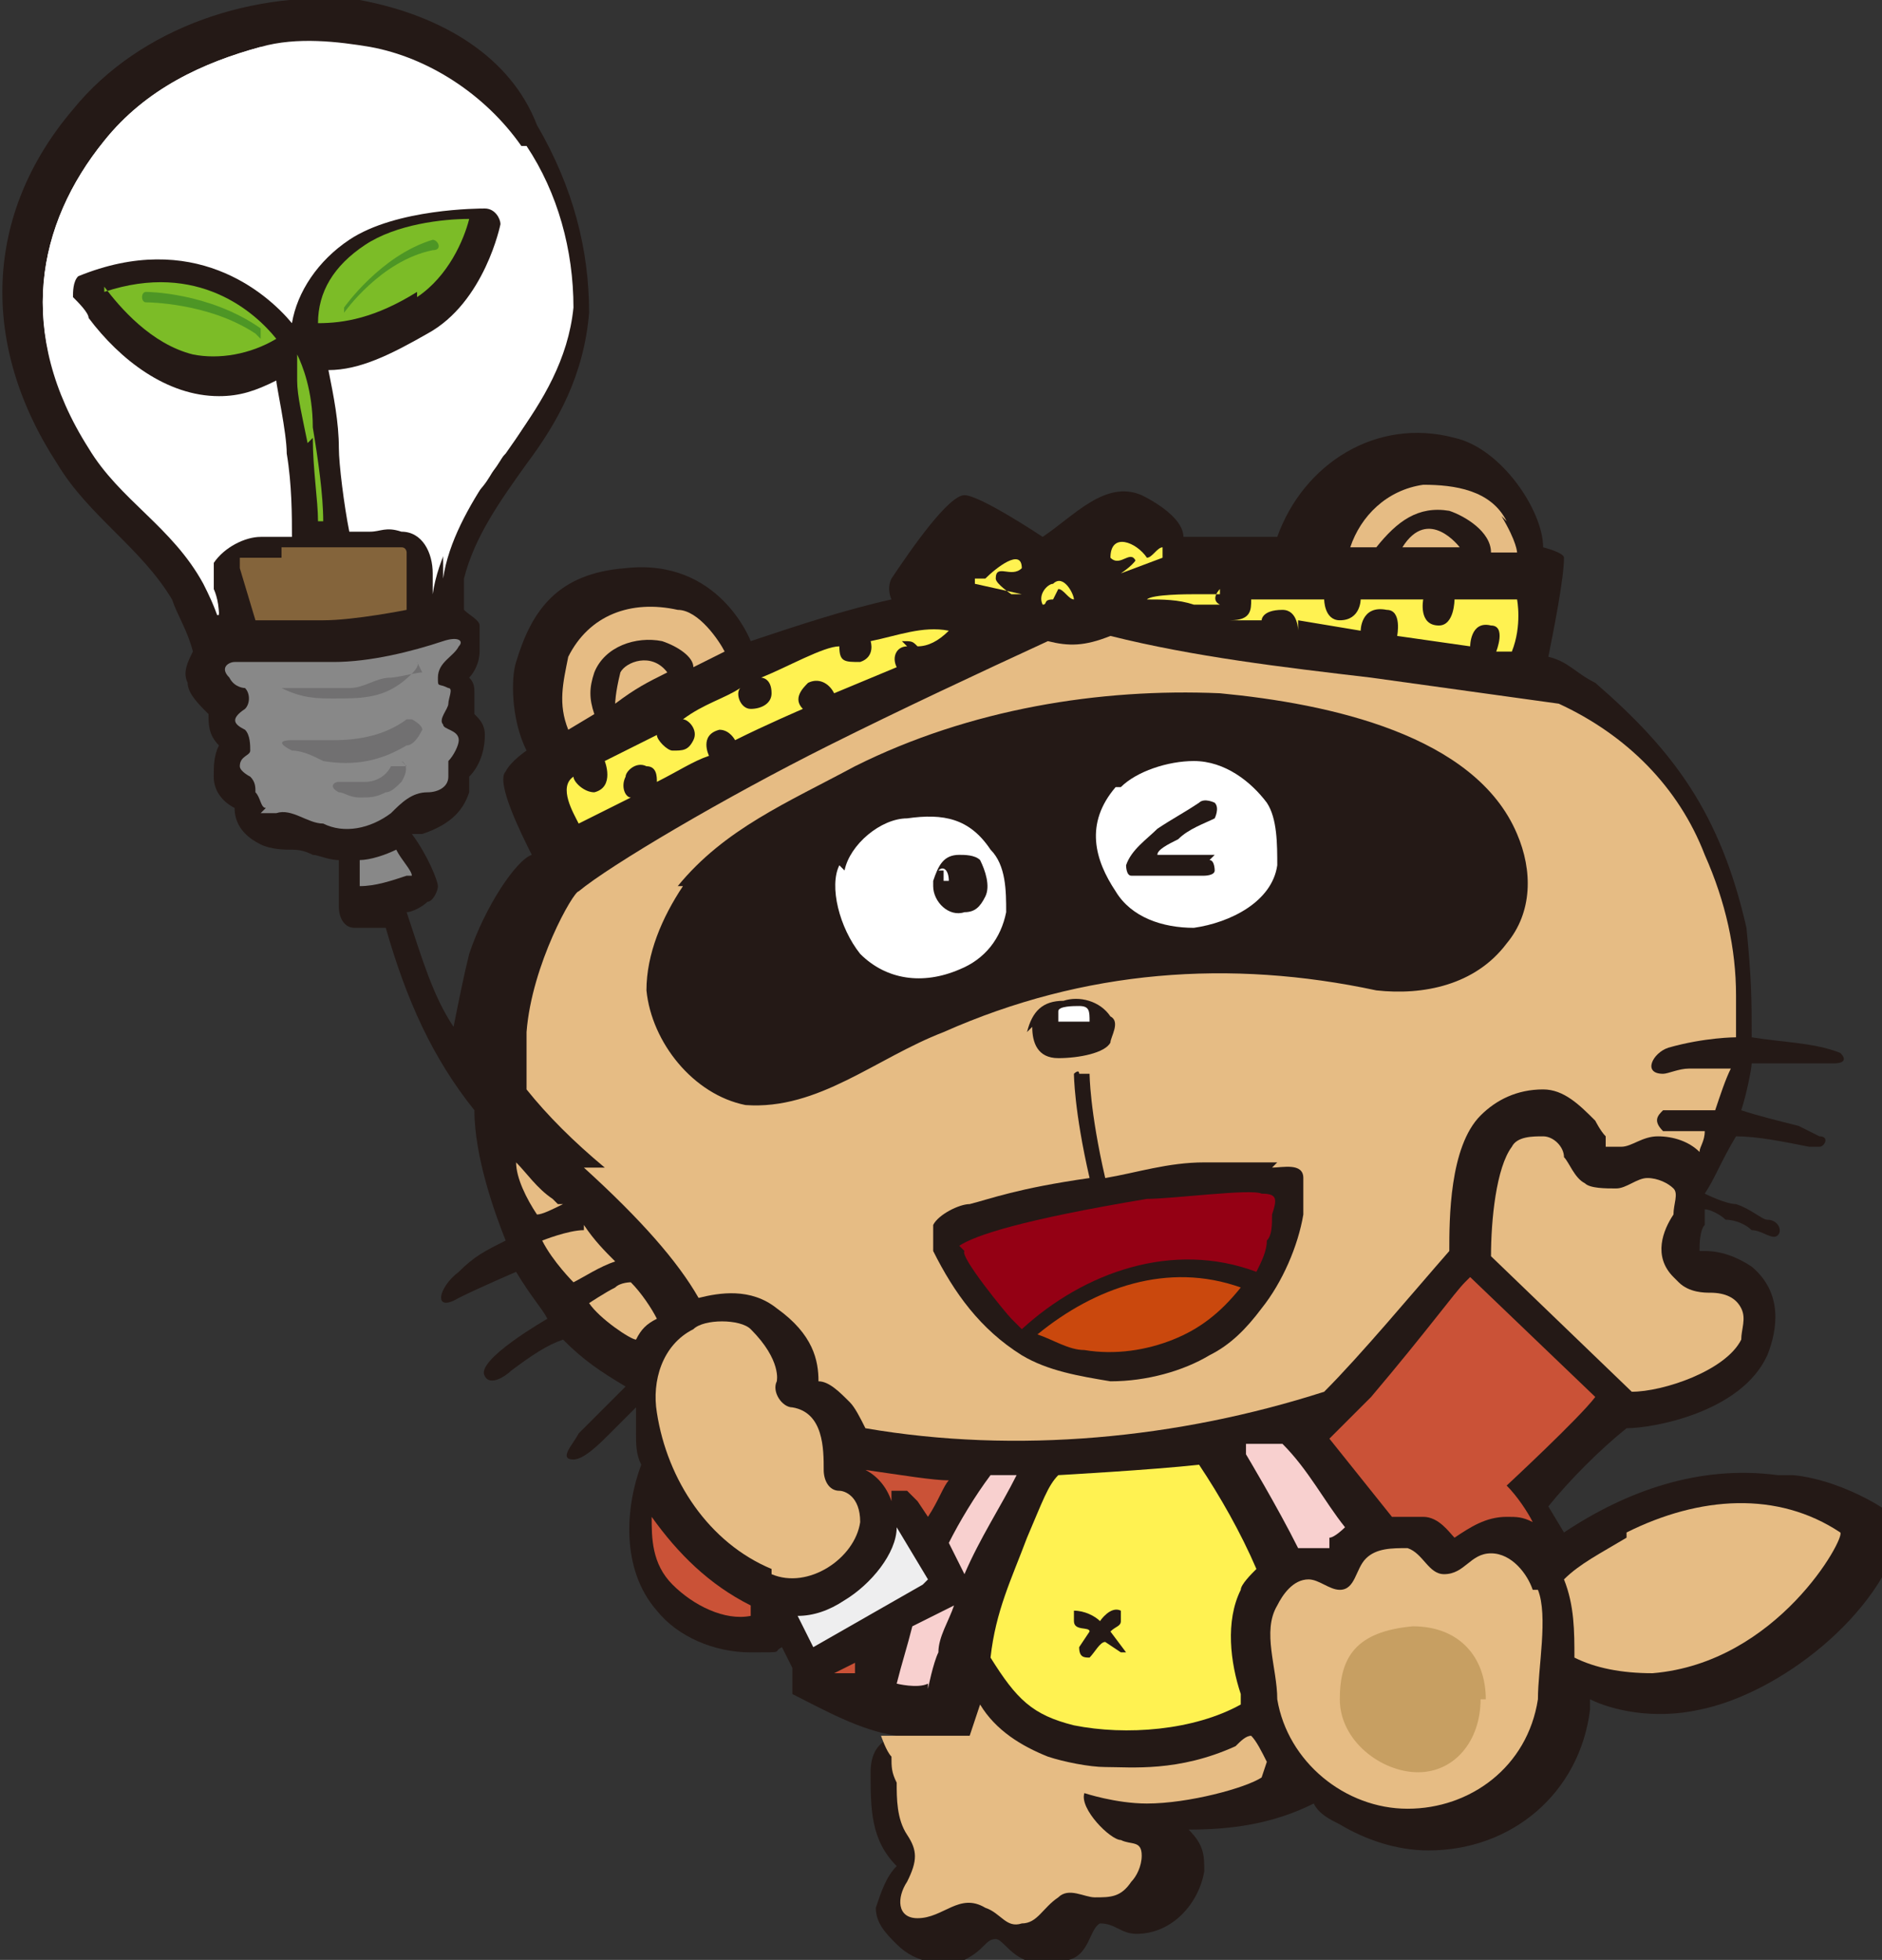 <?xml version="1.0" encoding="UTF-8"?>
<svg xmlns="http://www.w3.org/2000/svg" version="1.1" xmlns:xlink="http://www.w3.org/1999/xlink" viewBox="0 0 36.1 37.6">
  <rect x="0" y="0" width="36.1" height="37.6" fill="#333333" stroke="none"/>
  <defs>
    <style>
      .cls-1 {
        fill: #f8d0cf;
      }

      .cls-2 {
        fill: #eeeeef;
      }

      .cls-3 {
        fill: url(#_名称未設定グラデーション_5);
      }

      .cls-4 {
        fill: #ca5237;
      }

      .cls-5 {
        fill: #940014;
      }

      .cls-6 {
        fill: #fff;
      }

      .cls-7 {
        fill: none;
      }

      .cls-8 {
        fill: #fff251;
      }

      .cls-9 {
        fill: #84643b;
      }

      .cls-10 {
        fill: #7cbc27;
      }

      .cls-11 {
        fill: #ca480d;
      }

      .cls-12 {
        fill: #888;
      }

      .cls-13 {
        fill: #e6bc84;
      }

      .cls-14 {
        fill: #4d9625;
      }

      .cls-15 {
        fill: #241916;
      }

      .cls-16 {
        clip-path: url(#clippath);
      }

      .cls-17 {
        fill: #c79f62;
      }

      .cls-18 {
        fill: #717071;
      }
    </style>
    <clipPath id="clippath">
      <path class="cls-7" d="M5,.9c-1.1.3-2.2.8-3,1.8-1.3,1.6-1.7,3.7-.3,5.9.6,1,1.6,1.5,2.2,2.6.1.2.2.4.3.7,0-.3-.1-.5-.1-.5,0-.2,0-.4,0-.6.2-.3.6-.5.9-.5h.1s.1,0,.1,0c.1,0,.2,0,.4,0,0-.4,0-1-.1-1.6,0-.4-.2-1.3-.2-1.4-.4.2-.7.3-1.1.3-1,0-1.9-.7-2.5-1.5,0-.1-.2-.3-.3-.4,0-.1,0-.3.1-.4,2.2-.9,3.6.3,4.1.9.1-.6.5-1.2,1.1-1.6.9-.6,2.5-.6,2.6-.6.2,0,.3.2.3.3,0,0-.3,1.5-1.4,2.1-.7.4-1.3.7-1.9.7.1.5.2,1,.2,1.5,0,.3.1,1.1.2,1.6h.1c.1,0,.2,0,.3,0,.2,0,.3-.1.6,0,.4,0,.6.4.6.8v.7s0-.3,0-.3c.1-.7.5-1.4.9-2,.2-.2.3-.5.5-.7.5-.7,1-1.5,1.1-2.5,0-1.1-.3-2.2-.9-3.1-.7-1-1.8-1.7-2.9-1.9-.3,0-.7-.1-1.1-.1s-.7,0-1,.1"/>
    </clipPath>
    <linearGradient id="_名称未設定グラデーション_5" data-name="名称未設定グラデーション 5" x1="-486.3" y1="460.4" x2="-485.3" y2="460.4" gradientTransform="translate(5172 -5445.3) rotate(-90) scale(11.2 -11.2)" gradientUnits="userSpaceOnUse">
      <stop offset="0" stop-color="#fff"/>
      <stop offset="0" stop-color="#fff"/>
      <stop offset=".2" stop-color="#f9fcfe"/>
      <stop offset=".5" stop-color="#e8f5fc"/>
      <stop offset=".7" stop-color="#cce9f9"/>
      <stop offset=".9" stop-color="#bae2f8"/>
      <stop offset="1" stop-color="#bae2f8"/>
    </linearGradient>
  </defs>
  <!-- Generator: Adobe Illustrator 28.6.0, SVG Export Plug-In . SVG Version: 1.2.0 Build 709)  -->
  <g>
    <g id="_レイヤー_1" data-name="レイヤー_1">
      <path class="cls-15" d="M34.1,28.3c-1.5-.2-2.9.3-4.1,1.1l-.3-.5c.4-.5,1-1.1,1.5-1.5.5,0,2.2-.3,2.7-1.4.2-.5.3-1.2-.3-1.7-.3-.2-.6-.3-.9-.3h-.1c0-.1,0-.4.1-.5,0,0,0-.2,0-.3h0c.1,0,.3.1.4.2.2,0,.4.1.5.2.2,0,.4.2.5.1.1-.1,0-.3-.2-.3-.1,0-.3-.2-.6-.3-.2,0-.6-.2-.6-.2.2-.3.3-.6.6-1.1.4,0,.9.1,1.4.2h.2c.1,0,.2-.2,0-.2,0,0-.2-.1-.4-.2-.4-.1-.8-.2-1.1-.3.1-.3.2-.8.2-.9.5,0,1.1,0,1.6,0,0,0,.3,0,.1-.2-.5-.2-1.1-.2-1.7-.3,0-.7,0-1.1-.1-2.1-.5-2.2-1.4-3.4-2.9-4.7-.4-.2-.5-.4-.9-.5.1-.5.3-1.5.3-1.9,0-.1-.4-.2-.4-.2,0-.7-.8-1.9-1.7-2.1-1.5-.4-2.9.5-3.4,1.9h-1.8c0-.3-.4-.6-.8-.8-.7-.3-1.3.4-1.9.8,0,0-1.2-.8-1.5-.8-.3,0-1,1-1.4,1.6-.1.2,0,.4,0,.4-.9.2-1.8.5-2.7.8,0,0-.6-1.6-2.4-1.4-1.3.1-1.8.8-2.1,1.8-.1.3-.1,1.1.2,1.7,0,0-.3.2-.4.4-.2.2.3,1.2.5,1.6-.3.1-.9,1-1.2,1.9-.1.4-.2.9-.3,1.4-.4-.6-.6-1.3-.9-2.2.1,0,.3-.1.4-.2.1,0,.2-.2.2-.3,0-.1-.2-.6-.5-1h.2c.6-.2.8-.5.9-.8v-.3c.2-.2.3-.5.3-.8,0-.2-.1-.3-.2-.4,0-.1,0-.3,0-.4,0-.1,0-.2-.1-.3.1-.1.2-.3.2-.5,0-.2,0-.3,0-.5,0-.1-.2-.2-.3-.3,0-.2,0-.4,0-.6.2-.8.7-1.5,1.2-2.2.6-.8,1.1-1.7,1.2-2.9,0-1.2-.3-2.4-1-3.6C9.8,1.1,8.5.3,6.9,0,4.9-.2,2.7.5,1.4,2.1c-1.7,2-1.8,4.5-.3,6.8.3.5.7.9,1.1,1.3.4.4.8.8,1.1,1.3.1.3.3.6.4,1-.1.2-.2.4-.1.6,0,.2.2.4.4.6,0,.2,0,.4.2.6-.1.2-.1.4-.1.6,0,.3.2.5.4.6,0,.4.3.6.5.7.2.1.5.1.5.1.2,0,.3,0,.5.1.1,0,.3.1.5.1,0,.3,0,.6,0,.9,0,.2.1.4.3.4h0c.2,0,.4,0,.6,0,.4,1.4.9,2.5,1.7,3.5,0,.9.4,2,.6,2.5-.4.2-.6.3-.9.6-.4.3-.5.8,0,.5.4-.2,1.1-.5,1.1-.5.3.5.5.7.6.9,0,0-1.4.8-1.2,1.1.1.2.4,0,.5-.1.4-.3.7-.5,1-.6.4.4.7.6,1.2.9l-.9.9c-.1.2-.4.5-.1.5.2,0,.5-.3.7-.5,0,0,.3-.3.5-.5,0,.2,0,.3,0,.5,0,.2,0,.4.1.6-.3.8-.4,2,.3,2.8.4.5,1.1.8,1.8.8s.4,0,.6-.1l.2.4c0,.2,0,.4,0,.5.6.3,1.3.7,2,.8-.4.1-.5.4-.5.7,0,.7,0,1.3.5,1.8-.2.2-.3.5-.4.8,0,.3.2.5.4.7.4.4.9.4,1.3.3.4-.2.4-.4.6-.4.2,0,.4.7,1.4.4.4-.1.4-.6.6-.7.3,0,.4.2.7.2.7,0,1.2-.6,1.3-1.2,0-.3,0-.5-.3-.8.8,0,1.6-.1,2.4-.5.1.2.3.3.5.4.5.3,1.1.5,1.7.5,1.6,0,2.9-1.1,3.1-2.7v-.2c.4.2,1.2.4,2.1.2,1.5-.3,3.5-1.8,3.9-3.5,0-.2-1.1-.9-2.1-1"/>
      <path class="cls-13" d="M12.6,25.3c-.1-.2-.3-.5-.5-.7,0,0-.2,0-.3.1-.2.1-.5.3-.5.3.2.3.8.7.9.7.1-.2.2-.3.4-.4"/>
      <path class="cls-13" d="M11.2,23.6c-.3,0-.8.2-.8.2.2.4.6.8.6.8.2-.1.5-.3.8-.4-.2-.2-.4-.4-.6-.7"/>
      <path class="cls-13" d="M10.6,23c-.3-.2-.5-.5-.7-.7,0,.3.2.7.4,1,.1,0,.3-.1.5-.2h-.1Z"/>
      <path class="cls-13" d="M11.2,22.4c1.1,1,1.8,1.8,2.2,2.5.4-.1,1-.2,1.5.2.7.5.8,1,.8,1.4.2,0,.4.2.6.4.1.1.2.3.3.5,2.9.5,6,.2,8.8-.7.7-.7,1.7-1.9,2.4-2.7,0-.6,0-2,.6-2.6.3-.3.7-.5,1.2-.5.4,0,.7.3,1,.6,0,0,.1.2.2.3v.2c.1,0,.3,0,.3,0,.2,0,.4-.2.7-.2.3,0,.6.1.8.3,0-.1.1-.2.1-.4-.2,0-.6,0-.8,0-.2-.2-.1-.3,0-.4.3,0,.7,0,1,0,.1-.3.2-.6.3-.8-.2,0-.5,0-.8,0-.2,0-.4.1-.5.1-.4,0-.2-.4.1-.5.7-.2,1.3-.2,1.3-.2,0,0,0-.4,0-.8,0-.9-.2-1.8-.6-2.7-.5-1.3-1.5-2.3-2.8-2.9l-3.6-.5c-1.7-.2-3.4-.4-5-.8-.5.2-.8.2-1.2.1-1.3.6-2.8,1.3-4.2,2-2,1-4.2,2.3-4.8,2.8-.1,0-.9,1.4-1,2.7,0,.4,0,.7,0,1.1.4.5.9,1,1.5,1.5M13,17c.9-1.1,2.1-1.6,3.4-2.3,2.2-1.1,4.7-1.5,7-1.4,2.1.2,4.9.8,5.7,2.7.3.7.3,1.5-.2,2.1-.6.8-1.6,1-2.5.9-2.8-.6-5.6-.4-8.3.8-1.3.5-2.4,1.5-3.8,1.4-1-.2-1.8-1.2-1.9-2.2,0-.7.3-1.4.7-2"/>
      <path class="cls-4" d="M28.1,24.6c-.2.2-.7.9-1.8,2.2-.2.2-.8.8-.8.8,0,0,.4.5,1.2,1.5.2,0,.3,0,.6,0,.3,0,.5.3.6.4.3-.2.6-.4,1-.4.2,0,.3,0,.5.1-.1-.2-.3-.5-.5-.7,0,0,1.4-1.3,1.7-1.7l-2.4-2.3Z"/>
      <path class="cls-4" d="M16.1,32.1h.3s0,0,0-.2l-.4.2Z"/>
      <path class="cls-4" d="M17.1,28.6h0s.3,0,.3,0l.2.2.2.3c.2-.3.3-.6.4-.7-.3,0-.9-.1-1.6-.2.2.1.4.3.5.6"/>
      <path class="cls-1" d="M23.9,27.9c0,0,.6,1,1,1.8h.2c.1,0,.2,0,.4,0v-.2c.1,0,.3-.2.3-.2-.4-.5-.7-1.1-1.2-1.6h-.7Z"/>
      <path class="cls-1" d="M17.8,32.4s.1-.5.2-.7c0-.3.2-.6.3-.9l-.8.4c-.1.4-.2.7-.3,1.1,0,0,.4.1.6,0"/>
      <path class="cls-1" d="M19.5,28.3h-.5c-.3.4-.6.9-.8,1.3l.3.6c.3-.7.7-1.3,1-1.9"/>
      <path class="cls-8" d="M20.6,33.1c1,.2,2.3.1,3.2-.4v-.2c-.2-.6-.3-1.4,0-2,0-.1.2-.3.3-.4-.3-.7-.7-1.4-1.1-2-.9.1-2.7.2-2.7.2-.2.2-.3.5-.6,1.2-.3.8-.6,1.4-.7,2.3.5.8.8,1.1,1.6,1.3"/>
      <path class="cls-13" d="M31.2,29.5c-.5.3-.9.5-1.2.8.2.5.2,1,.2,1.5.4.2.9.3,1.5.3,2.4-.2,3.7-2.6,3.6-2.7-1.2-.8-2.7-.7-4.1,0"/>
      <path class="cls-13" d="M24.3,33.8c-.1-.2-.2-.4-.3-.5-.1,0-.2.1-.3.2-1.1.5-2,.4-2.5.4-.3,0-.8-.1-1.1-.2-.5-.2-1-.5-1.3-1l-.2.6c-.5,0-1.3,0-1.7,0,0,0,.1.3.2.4,0,.2,0,.3.1.5,0,.3,0,.7.2,1,.2.3.2.5,0,.9-.2.3-.2.7.2.7.5,0,.8-.5,1.3-.2.3.1.4.4.7.3.3,0,.4-.3.7-.5.2-.2.5,0,.7,0,.3,0,.5,0,.7-.3.1-.1.2-.3.2-.5,0-.3-.2-.2-.4-.3-.2,0-.8-.6-.7-.9,0,0,.6.2,1.2.2.8,0,1.9-.3,2.2-.5h0Z"/>
      <path class="cls-13" d="M29.4,30.5c-.1-.3-.4-.7-.8-.7-.4,0-.5.4-.9.4h0c-.3,0-.4-.4-.7-.5-.3,0-.6,0-.8.2-.2.2-.2.6-.5.6-.2,0-.4-.2-.6-.2-.3,0-.5.3-.6.5-.3.5,0,1.2,0,1.8.2,1.2,1.3,2.1,2.5,2.1s2.3-.8,2.5-2.1c0-.6.2-1.6,0-2.1"/>
      <path class="cls-13" d="M32.1,24.5c-.4-.4-.2-.9,0-1.2,0-.2.1-.4,0-.5-.1-.1-.3-.2-.5-.2-.2,0-.4.2-.6.2-.2,0-.5,0-.6-.1-.2-.1-.3-.4-.4-.5,0-.2-.2-.4-.4-.4-.2,0-.5,0-.6.2-.3.4-.4,1.4-.4,2.1l2.7,2.6c.6,0,1.8-.4,2.1-1,0-.2.1-.4,0-.6-.1-.2-.3-.3-.6-.3-.1,0-.4,0-.6-.2"/>
      <path class="cls-4" d="M14.4,30.8c-.8-.4-1.4-1-1.9-1.7,0,.4,0,.9.4,1.3.4.4,1,.7,1.5.6h0Z"/>
      <path class="cls-2" d="M17.8,30.3l-.6-1h0c0,.5-.5,1.1-1,1.4-.3.2-.6.3-.9.3l.3.6,2.1-1.2Z"/>
      <path class="cls-12" d="M7.9,16.8c0-.1-.2-.3-.3-.5-.2.1-.5.2-.7.2,0,.2,0,.3,0,.5.3,0,.6-.1.9-.2"/>
      <path class="cls-13" d="M14.8,30.2c.7.3,1.6-.3,1.7-1,0-.5-.3-.6-.4-.6-.2,0-.3-.2-.3-.4,0-.4,0-1.1-.6-1.2-.2,0-.4-.3-.3-.5,0,0,.1-.4-.5-1-.2-.2-.9-.2-1.1,0-.6.3-.8,1-.7,1.6.2,1.3,1,2.5,2.2,3"/>
      <path class="cls-10" d="M6,8.4c0,.6.1,1.2.1,1.6h0s.1,0,.1,0h0c0-.5-.1-1.2-.2-1.8,0-.7-.2-1.2-.3-1.4h0s0,0,0,0h0c0,.1,0,.3,0,.5,0,.3.1.7.2,1.2"/>
      <path class="cls-10" d="M8,5.7c.6-.4.9-1.1,1-1.5-.5,0-1.4.1-2,.5-.6.4-.9.9-.9,1.5.5,0,1.1-.1,1.9-.6"/>
      <path class="cls-10" d="M2,5.5c.3.4.9,1.1,1.7,1.3.5.1,1.1,0,1.6-.3-.4-.5-1.5-1.5-3.3-.9"/>
      <path class="cls-9" d="M5.4,10.7c0,0-.2,0-.3,0,0,0-.2,0-.2,0,0,0-.2,0-.3,0v.2s.3,1,.3,1c.1,0,.7,0,1.3,0,.6,0,1.6-.2,1.6-.2h0s0-1.1,0-1.1c0,0,0-.1-.1-.1-.1,0-.2,0-.3,0-.2,0-.3,0-.5,0h-.3c-.1,0-.2,0-.4,0-.1,0-.3,0-.4,0h-.1c-.1,0-.2,0-.3,0"/>
      <path class="cls-12" d="M5.1,15.5c-.1,0-.1-.2-.2-.3,0-.1,0-.2-.1-.3,0,0-.2-.1-.2-.2,0-.2.2-.2.2-.3,0-.1,0-.3-.1-.4-.2-.1-.3-.2,0-.4.1-.1.1-.3,0-.4,0,0-.2,0-.3-.2-.2-.2,0-.3.1-.3.4,0,1.7,0,1.9,0,.7,0,1.5-.2,2.1-.4.3-.1.4,0,.3.1-.1.2-.4.3-.4.6,0,.2,0,.1.2.2.1,0,0,.2,0,.3,0,.1-.2.3-.1.4,0,.1.3.1.3.3,0,.1-.1.3-.2.4,0,.1,0,.2,0,.3,0,.2-.2.3-.4.3-.3,0-.5.2-.7.4-.4.3-.9.4-1.3.2-.3,0-.6-.3-.9-.2,0,0-.2,0-.3,0"/>
      <path class="cls-6" d="M16.1,16.6c-.2.4,0,1.2.4,1.7.5.5,1.2.6,1.9.3.5-.2.8-.6.9-1.1,0-.4,0-.9-.3-1.2-.4-.6-.9-.7-1.6-.6-.5,0-1.1.5-1.2,1"/>
      <path class="cls-6" d="M21.4,15.1c-.6.7-.4,1.4,0,2,.3.5.9.7,1.5.7.7-.1,1.5-.5,1.6-1.2,0-.4,0-.9-.2-1.2-.3-.4-.8-.8-1.4-.8-.5,0-1.1.2-1.4.5"/>
      <path class="cls-15" d="M17.9,17c0,.3.3.6.6.5.2,0,.3-.1.4-.3.1-.2,0-.5-.1-.7-.1-.1-.3-.1-.4-.1-.3,0-.4.2-.5.5"/>
      <path class="cls-6" d="M18.1,16.7c0,0,0,.2,0,.2h.1c0-.2-.1-.3-.2-.2"/>
      <path class="cls-15" d="M19.8,19.7c0,.3.1.6.5.6.4,0,.9-.1,1-.3,0-.1.2-.4,0-.5-.2-.3-.6-.4-.9-.3-.4,0-.6.2-.7.6"/>
      <path class="cls-6" d="M20.3,19.6h.6c0-.2,0-.3-.2-.3-.1,0-.4,0-.4.1h0Z"/>
      <path class="cls-15" d="M21.5,31.1c0,.1-.1.1-.2.2l.3.4h-.1c0,0-.3-.2-.3-.2-.1,0-.2.2-.3.3-.1,0-.2,0-.2-.2l.2-.3c0-.1-.3,0-.3-.2v-.2c.2,0,.4.1.5.2,0,0,.2-.3.4-.2h0Z"/>
      <path class="cls-17" d="M28.4,32.6c0,.8-.5,1.4-1.2,1.4s-1.5-.6-1.5-1.4.3-1.3,1.4-1.4c.9,0,1.4.6,1.4,1.4"/>
      <path class="cls-15" d="M23.3,16.4c-.4,0-.7,0-1.1,0,0-.1.2-.2.4-.3.2-.2.5-.3.7-.4,0,0,.1-.2,0-.3,0,0-.2-.1-.3,0-.3.2-.5.3-.8.5-.2.2-.5.4-.6.7,0,0,0,.2.1.2h0c.5,0,.9,0,1.4,0h0c0,0,.2,0,.2-.1,0,0,0-.2-.1-.2"/>
      <path class="cls-15" d="M24.5,22.3c-.5,0-1,0-1.4,0-.7,0-1.3.2-1.9.3-.3-1.3-.3-2-.3-2h-.2c0-.1-.1,0-.1,0,0,0,0,.7.3,2-1.4.2-1.9.4-2.3.5-.2,0-.6.2-.7.4,0,.2,0,.3,0,.5.4.8.9,1.5,1.7,2,.5.3,1.1.4,1.7.5.7,0,1.4-.2,1.9-.5.4-.2.7-.5,1-.9.4-.5.7-1.2.8-1.8,0-.2,0-.4,0-.7,0-.3-.4-.2-.6-.2"/>
      <path class="cls-11" d="M23.8,24.7h0c-.4.5-.8.8-1.3,1-.5.2-1.1.3-1.7.2-.3,0-.6-.2-.9-.3,1.1-.9,2.5-1.4,3.9-.9"/>
      <path class="cls-5" d="M18.4,23.9c.3-.2,1.2-.5,3.6-.9.5,0,2-.2,2.2-.1.3,0,.3.1.2.4,0,.2,0,.4-.1.5,0,.2-.1.4-.2.6-1.6-.6-3.3,0-4.5,1.1l-.2-.2c-.1-.1-1-1.2-.9-1.3"/>
      <path class="cls-14" d="M6.6,6.1v-.2c0,0,.7-1,1.7-1.3.1,0,.2.2,0,.2-1,.2-1.7,1.2-1.7,1.2h0Z"/>
      <path class="cls-14" d="M4.9,6.4h0c-.9-.6-2.1-.6-2.1-.6-.1,0-.1-.2,0-.2,0,0,1.2,0,2.2.7,0,0,0,.2,0,.2"/>
      <path class="cls-18" d="M8.1,12.9c-.1,0-.5.1-.6.1-.3,0-.5.2-.8.2-.3,0-.5,0-.8,0-.2,0-.4,0-.5,0,0,0-.4,0-.3,0h.3c.4.2.7.2,1,.2.5,0,.9,0,1.3-.3,0,0,.4-.3.3-.4"/>
      <path class="cls-18" d="M8,13.8h-.2c-.4.3-.9.4-1.4.4-.3,0-.5,0-.8,0-.3,0-.2.1,0,.2.2,0,.4.1.6.2.6.1,1.1,0,1.6-.3.1,0,.2-.1.3-.3h0c0-.1-.2-.2-.2-.2Z"/>
      <path class="cls-18" d="M7.8,14.7h-.3c-.1.2-.3.3-.5.3-.1,0-.3,0-.5,0-.1,0-.2.1,0,.2.1,0,.2.1.4.1.2,0,.3,0,.5-.1.1,0,.2-.1.3-.2,0,0,.2-.3,0-.4"/>
      <path class="cls-13" d="M28.8,9.9c.3.5.3.7.3.7h-.5c0-.4-.5-.7-.8-.8-.6-.1-1,.2-1.4.7h-.5c.2-.6.7-1.1,1.4-1.2.6,0,1.3.1,1.6.7"/>
      <path class="cls-13" d="M28,10.5h-1.1c.5-.8,1.1,0,1.1,0"/>
      <path class="cls-13" d="M13.9,12.5l-.6.3c0-.2-.3-.4-.6-.5-.5-.1-1.1.1-1.3.6-.1.3-.1.5,0,.8l-.5.3c-.2-.5-.1-.9,0-1.4.4-.8,1.2-1.1,2.1-.9.4,0,.8.6.9.8"/>
      <path class="cls-13" d="M12.8,12.9c-.4.2-.6.3-1,.6,0,0,0-.2.1-.6.1-.2.6-.4.9,0"/>
      <path class="cls-8" d="M19.4,11.4s-.3-.2-.3-.3c0-.3.3,0,.5-.2,0-.4-.5,0-.7.2h-.2c0-.1,0,.1,0,.1l.9.2Z"/>
      <path class="cls-8" d="M21.8,10.7c0,.1-.3.3-.3.3l.8-.3v-.2c-.1,0-.2.2-.3.2-.2-.3-.7-.5-.7,0,.2.2.4-.2.5.1"/>
      <path class="cls-8" d="M20.3,11.3c.1,0,.2.2.3.2.1,0,0,0,0,0,0-.1-.2-.5-.4-.3-.1,0-.3.2-.2.4.1,0,0-.1.2-.1"/>
      <path class="cls-8" d="M17.3,12.3c.2,0,.2,0,.3.1.2,0,.4-.1.6-.3-.5-.1-1,.1-1.5.2,0,0,.1.3-.2.4-.3,0-.4,0-.4-.3-.3,0-1,.4-1.5.6,0,0,.2,0,.2.3,0,.2-.2.3-.4.3-.2,0-.3-.3-.2-.4-.3.2-.7.3-1.1.6.1,0,.3.2.2.4-.1.2-.2.2-.4.2-.1,0-.3-.2-.3-.3-.4.2-.6.3-1,.5,0,0,.2.5-.2.6-.2,0-.4-.2-.4-.3-.3.2,0,.7.1.9,0,0,.6-.3,1-.5-.1,0-.2-.2-.1-.4,0-.1.2-.3.4-.2.2,0,.2.2.2.3.4-.2.7-.4,1-.5,0,0-.2-.4.2-.5.2,0,.3.2.3.2.6-.3,1.3-.6,1.3-.6-.2-.2,0-.4.1-.5.2-.1.4,0,.5.2l1.2-.5c-.1-.2,0-.4.2-.4"/>
      <path class="cls-8" d="M23.4,11.4c-.1,0-.4,0-.5,0-.1,0-.8,0-.9.1.3,0,.6,0,.9.1.1,0,.2,0,.3,0h.2c-.2-.1,0-.3,0-.3"/>
      <path class="cls-8" d="M24.9,11.9l1.2.2s0-.5.5-.4c.3,0,.2.5.2.5l1.4.2s0-.5.4-.4c.3,0,.1.5.1.5h.3c.2-.5.1-1,.1-1-.4,0-.7,0-1.2,0,0,0,0,.5-.3.5-.4,0-.3-.5-.3-.5h-1.2s0,.4-.4.4c-.3,0-.3-.4-.3-.4-.6,0-.8,0-1.4,0,0,.2,0,.4-.4.4h.6s0-.2.4-.2c.3,0,.3.4.3.4"/>
      <g class="cls-16">
        <rect class="cls-3" x=".2" y=".8" width="10.8" height="11"/>
      </g>
      <path class="cls-6" d="M10,2.8c-.7-1-1.8-1.7-2.9-1.9-.6-.1-1.4-.2-2.1,0-1.1.3-2.2.8-3,1.8-1.3,1.6-1.7,3.7-.3,5.8.6,1,1.6,1.5,2.2,2.6.1.2.2.4.3.7,0-.3-.1-.5-.1-.5,0-.2,0-.4,0-.6-.3-.5-.7-.9-1.1-1.3-.4-.4-.7-.7-1-1.1-1.6-2.3-.7-4.2.3-5.4.9-1.1,2.4-1.8,3.9-1.7,1.4,0,2.7.7,3.5,1.9.4.7.9,1.7.9,2.9,0,.9-.5,1.6-1,2.3-.2.3-.5.6-.7,1,0,.1-.6.9-.5,1,0,.1.1.3.1.4v.7s0-.3,0-.3c.1-.7.5-1.4.9-2,.2-.2.3-.5.5-.7.5-.7,1-1.5,1.1-2.5,0-1.1-.3-2.2-.9-3.1"/>
      <path class="cls-6" d="M2.8,4c-.4,0-.7-.3-.5-.7.1-.4.4-.7.8-1,.2-.1.4-.3.7-.3.2,0,.5,0,.6.2.2.3,0,.8-.4,1.1-.3.3-.7.6-1.1.7"/>
      <path class="cls-6" d="M4.9,2.3c-.2,0-.3-.3-.2-.4,0-.2.1-.3.3-.3h.3c0,0,.2.1.2.2,0,.2,0,.4-.1.4-.1,0-.3.1-.4,0"/>
    </g>
  </g>
</svg>